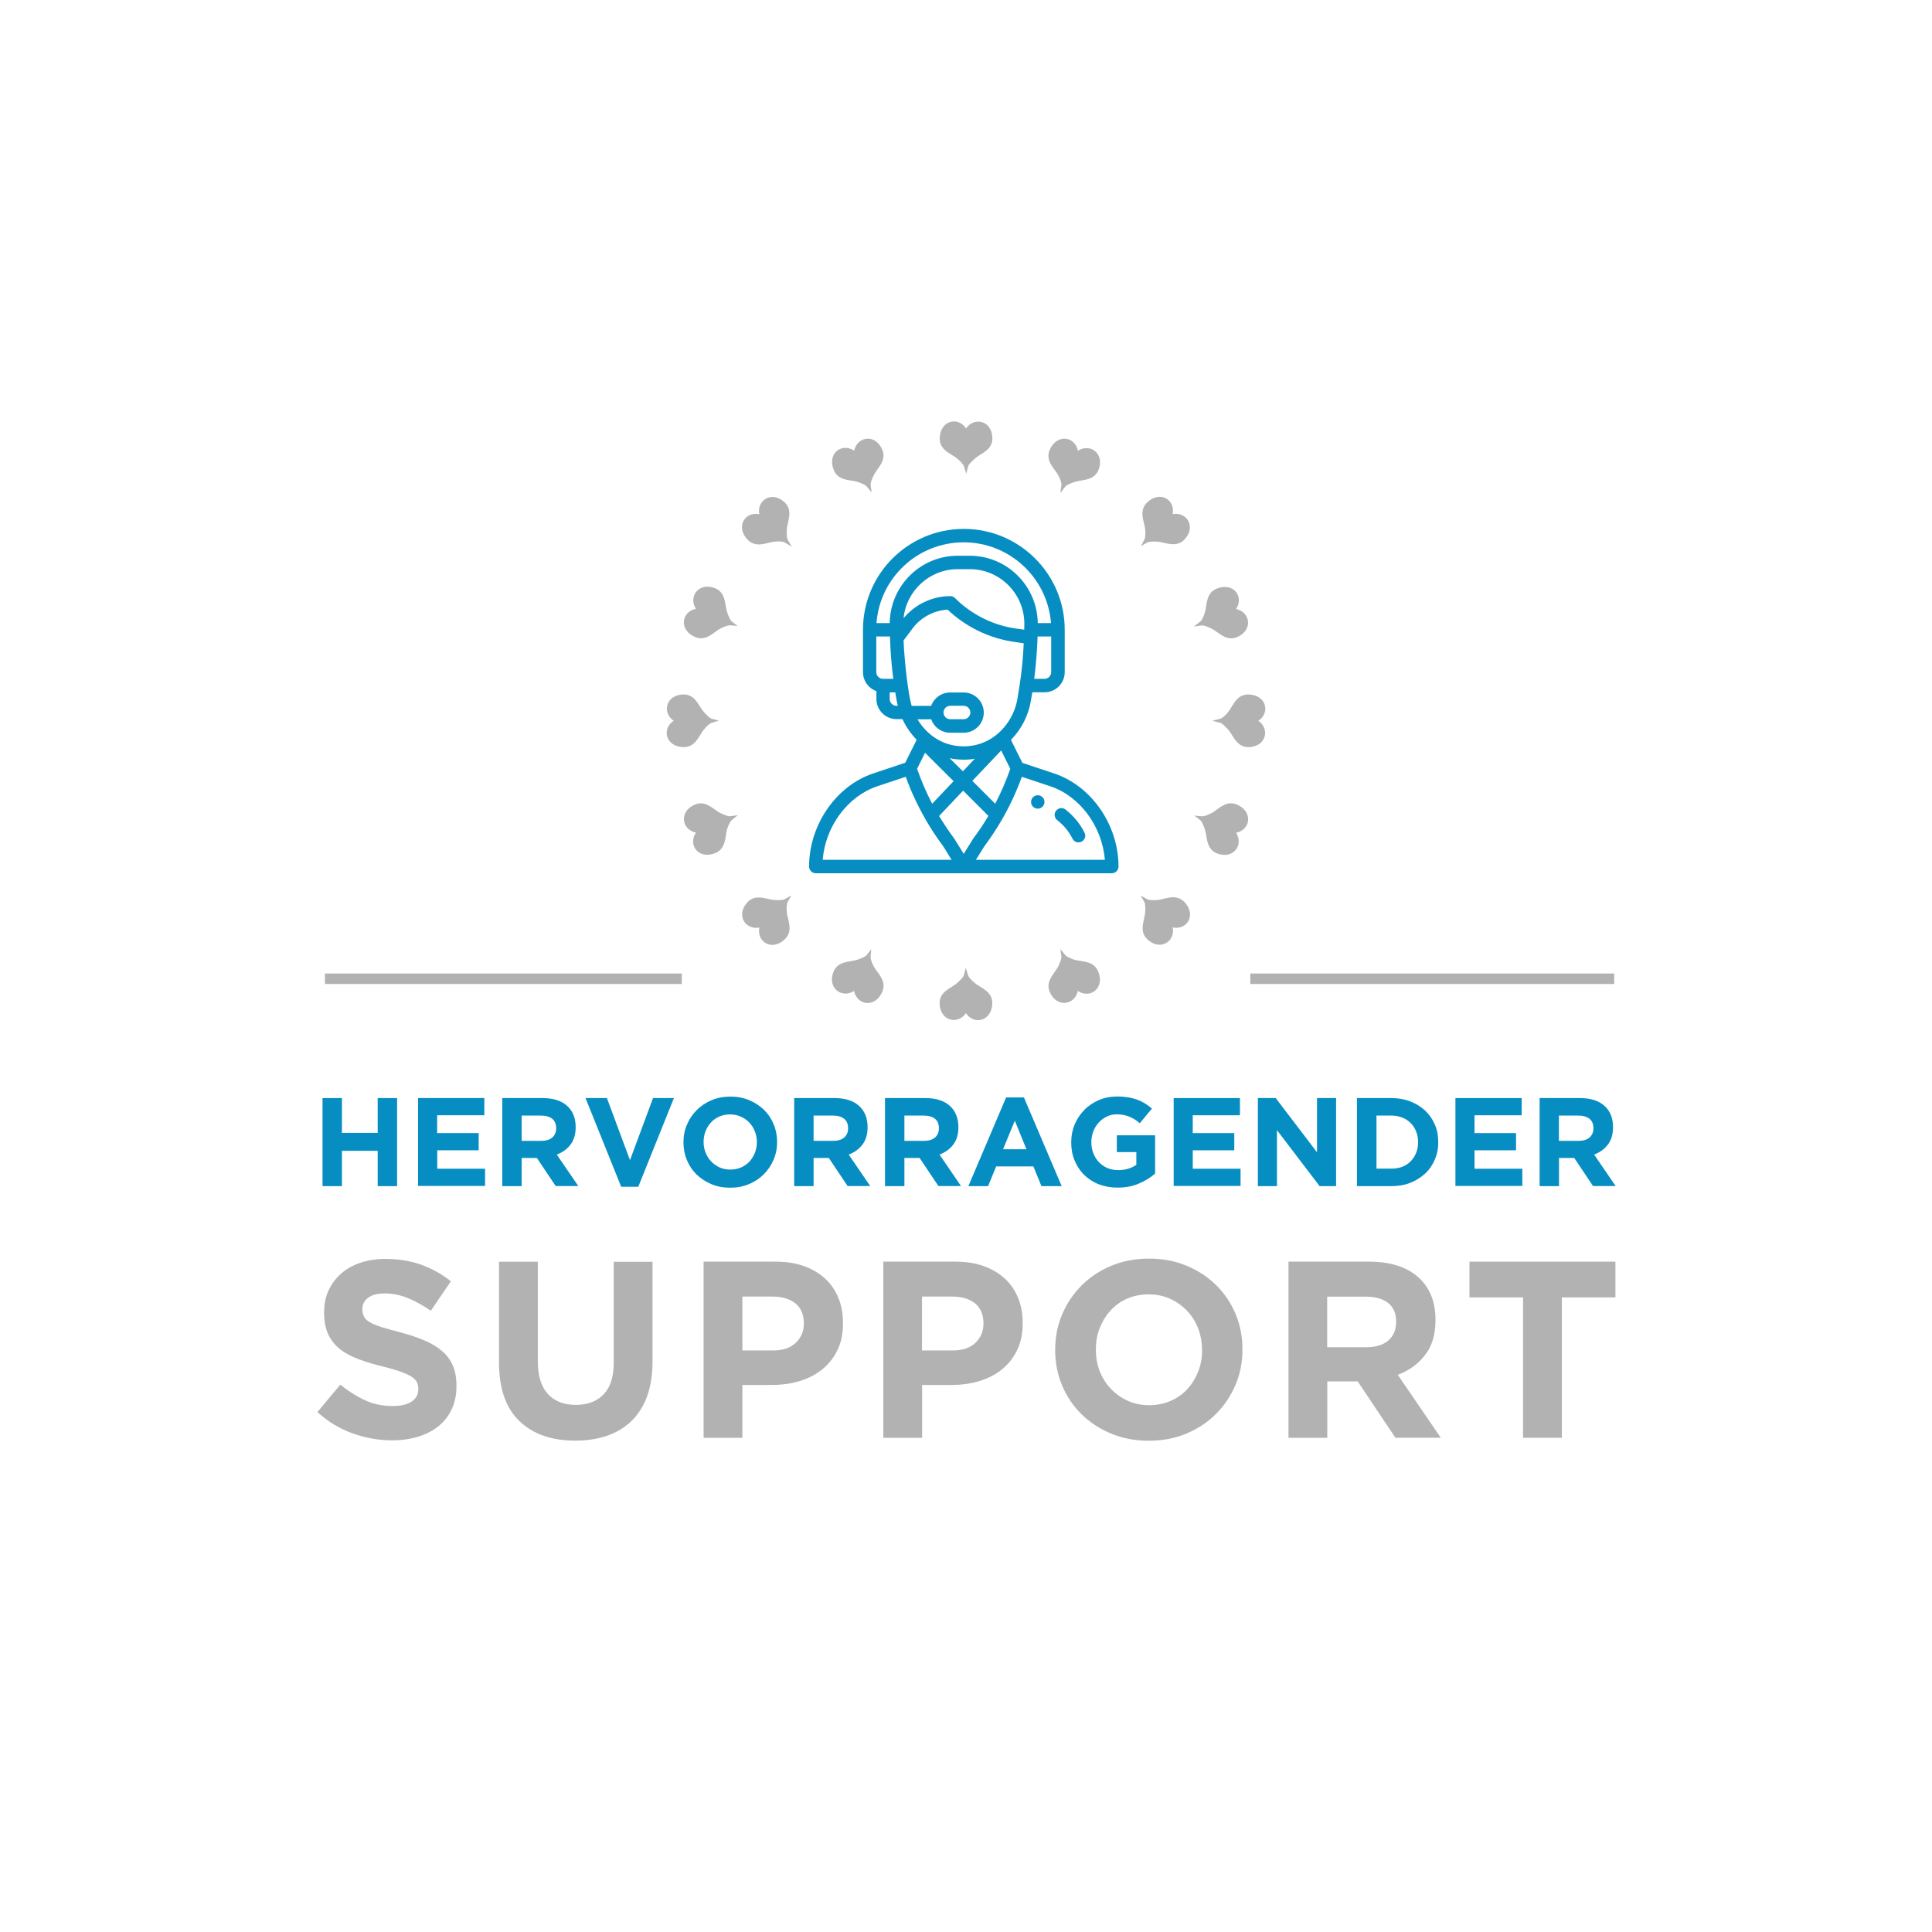 <?xml version="1.0" encoding="utf-8"?>
<!-- Generator: Adobe Illustrator 24.1.2, SVG Export Plug-In . SVG Version: 6.00 Build 0)  -->
<svg version="1.1" id="Ebene_1" xmlns="http://www.w3.org/2000/svg" xmlns:xlink="http://www.w3.org/1999/xlink" x="0px" y="0px"
	 width="184.25px" height="184.25px" viewBox="0 0 184.25 184.25" style="enable-background:new 0 0 184.25 184.25;" xml:space="preserve">
<style type="text/css">
	.st0{fill:#068EC2;}
	.st1{fill:#B2B2B2;}
	.st2{fill:#068EC2;stroke:#068EC2;stroke-width:0.276;stroke-miterlimit:10;}
	.st3{fill:none;stroke:#B2B2B2;stroke-miterlimit:10;}
	.st4{fill:#068EC2;stroke:#068EC2;stroke-width:0.5;stroke-miterlimit:10;}
	.st5{fill:#D5C280;}
	.st6{fill:none;stroke:#D5C280;stroke-miterlimit:10;}
	.st7{fill:none;stroke:#D5C280;stroke-width:1.491;stroke-linecap:round;stroke-miterlimit:10;}
	.st8{fill:#B2B2B2;stroke:#B2B2B2;stroke-width:0.4;stroke-miterlimit:10;}
</style>
<g>
	<path class="st0" d="M36.02,113.12v-3.37h-3.41v3.37h-1.85v-8.4h1.85v3.32h3.41v-3.32h1.85v8.4H36.02z"/>
	<path class="st0" d="M39.87,113.12v-8.4h6.32v1.64h-4.5v1.7h3.96v1.64H41.7v1.76h4.56v1.64H39.87z"/>
	<path class="st0" d="M53,113.12l-1.8-2.69h-1.45v2.69H47.9v-8.4h3.84c1,0,1.78,0.24,2.33,0.73c0.56,0.49,0.83,1.17,0.83,2.04v0.02
		c0,0.68-0.17,1.23-0.5,1.66c-0.33,0.43-0.77,0.74-1.3,0.94l2.05,3H53z M53.04,107.59c0-0.4-0.13-0.7-0.38-0.9
		c-0.26-0.2-0.61-0.3-1.07-0.3h-1.84v2.41h1.87c0.46,0,0.81-0.11,1.05-0.32s0.37-0.5,0.37-0.86V107.59z"/>
	<path class="st0" d="M60.87,113.18h-1.63l-3.4-8.46h2.04l2.2,5.92l2.2-5.92h1.99L60.87,113.18z"/>
	<path class="st0" d="M73.77,110.61c-0.22,0.52-0.53,0.98-0.93,1.38c-0.4,0.4-0.87,0.71-1.42,0.94c-0.55,0.23-1.15,0.34-1.79,0.34
		c-0.65,0-1.24-0.11-1.79-0.34c-0.54-0.23-1.01-0.54-1.41-0.92c-0.4-0.39-0.7-0.84-0.92-1.37c-0.22-0.52-0.33-1.09-0.33-1.69v-0.02
		c0-0.6,0.11-1.16,0.34-1.69c0.22-0.52,0.53-0.98,0.93-1.38c0.4-0.4,0.87-0.71,1.42-0.94s1.15-0.34,1.79-0.34
		c0.65,0,1.24,0.11,1.79,0.34s1.01,0.54,1.41,0.92c0.4,0.39,0.7,0.84,0.92,1.37c0.22,0.52,0.33,1.09,0.33,1.69v0.02
		C74.11,109.52,74,110.08,73.77,110.61z M72.18,108.92c0-0.36-0.06-0.7-0.19-1.02c-0.12-0.32-0.3-0.6-0.53-0.84
		c-0.23-0.24-0.5-0.43-0.81-0.57c-0.31-0.14-0.65-0.21-1.02-0.21c-0.38,0-0.72,0.07-1.03,0.2c-0.31,0.14-0.57,0.32-0.79,0.56
		c-0.22,0.24-0.39,0.52-0.52,0.83c-0.12,0.32-0.19,0.65-0.19,1.01v0.02c0,0.36,0.06,0.7,0.19,1.02s0.3,0.6,0.53,0.84
		c0.23,0.24,0.5,0.43,0.8,0.57c0.31,0.14,0.65,0.21,1.03,0.21c0.37,0,0.71-0.07,1.02-0.2c0.31-0.14,0.58-0.32,0.8-0.56
		c0.22-0.24,0.39-0.52,0.52-0.83c0.12-0.32,0.19-0.65,0.19-1.01V108.92z"/>
	<path class="st0" d="M80.84,113.12l-1.8-2.69h-1.45v2.69h-1.85v-8.4h3.84c1,0,1.78,0.24,2.33,0.73s0.83,1.17,0.83,2.04v0.02
		c0,0.68-0.17,1.23-0.5,1.66c-0.33,0.43-0.77,0.74-1.3,0.94l2.05,3H80.84z M80.88,107.59c0-0.4-0.13-0.7-0.38-0.9
		c-0.26-0.2-0.61-0.3-1.07-0.3h-1.84v2.41h1.87c0.46,0,0.81-0.11,1.05-0.32s0.37-0.5,0.37-0.86V107.59z"/>
	<path class="st0" d="M89.5,113.12l-1.8-2.69h-1.45v2.69H84.4v-8.4h3.84c1,0,1.78,0.24,2.33,0.73s0.83,1.17,0.83,2.04v0.02
		c0,0.68-0.17,1.23-0.5,1.66c-0.33,0.43-0.77,0.74-1.3,0.94l2.05,3H89.5z M89.54,107.59c0-0.4-0.13-0.7-0.38-0.9
		c-0.26-0.2-0.61-0.3-1.07-0.3h-1.84v2.41h1.87c0.46,0,0.81-0.11,1.05-0.32s0.37-0.5,0.37-0.86V107.59z"/>
	<path class="st0" d="M99.32,113.12l-0.77-1.88H95l-0.77,1.88h-1.88l3.6-8.46h1.7l3.6,8.46H99.32z M96.78,106.88l-1.12,2.72h2.23
		L96.78,106.88z"/>
	<path class="st0" d="M108.62,112.87c-0.6,0.26-1.28,0.39-2.05,0.39c-0.66,0-1.25-0.11-1.79-0.32s-1-0.52-1.39-0.9
		c-0.39-0.38-0.69-0.84-0.91-1.37c-0.22-0.53-0.32-1.1-0.32-1.73v-0.02c0-0.6,0.11-1.16,0.33-1.69c0.22-0.52,0.53-0.98,0.92-1.38
		s0.86-0.71,1.39-0.94c0.54-0.23,1.12-0.34,1.76-0.34c0.38,0,0.72,0.03,1.03,0.08c0.31,0.05,0.59,0.13,0.86,0.22
		c0.26,0.1,0.51,0.22,0.74,0.36c0.23,0.14,0.46,0.31,0.67,0.49l-1.16,1.4c-0.16-0.14-0.32-0.26-0.48-0.36
		c-0.16-0.1-0.33-0.19-0.5-0.26c-0.17-0.07-0.36-0.13-0.56-0.17s-0.42-0.06-0.66-0.06c-0.34,0-0.65,0.07-0.94,0.21
		s-0.55,0.33-0.77,0.57c-0.22,0.24-0.39,0.51-0.52,0.83c-0.12,0.32-0.19,0.66-0.19,1.02v0.02c0,0.38,0.06,0.74,0.19,1.06
		c0.12,0.32,0.3,0.61,0.53,0.85c0.23,0.24,0.5,0.43,0.8,0.56c0.31,0.13,0.65,0.2,1.03,0.2c0.69,0,1.27-0.17,1.74-0.51v-1.21h-1.86
		v-1.6h3.65v3.65C109.74,112.3,109.22,112.61,108.62,112.87z"/>
	<path class="st0" d="M111.93,113.12v-8.4h6.32v1.64h-4.5v1.7h3.96v1.64h-3.96v1.76h4.56v1.64H111.93z"/>
	<path class="st0" d="M125.85,113.12l-4.07-5.34v5.34h-1.82v-8.4h1.7l3.94,5.17v-5.17h1.82v8.4H125.85z"/>
	<path class="st0" d="M136.84,110.58c-0.22,0.51-0.52,0.96-0.92,1.33c-0.4,0.38-0.87,0.67-1.42,0.89c-0.55,0.22-1.15,0.32-1.81,0.32
		h-3.28v-8.4h3.28c0.66,0,1.26,0.11,1.81,0.32s1.02,0.51,1.42,0.88c0.4,0.38,0.7,0.82,0.92,1.33c0.22,0.51,0.32,1.06,0.32,1.65v0.02
		C137.17,109.51,137.06,110.06,136.84,110.58z M135.24,108.92c0-0.37-0.06-0.71-0.19-1.02c-0.12-0.31-0.3-0.58-0.52-0.8
		c-0.22-0.22-0.49-0.4-0.8-0.52c-0.31-0.12-0.66-0.19-1.03-0.19h-1.43v5.06h1.43c0.38,0,0.72-0.06,1.03-0.18
		c0.31-0.12,0.58-0.29,0.8-0.52c0.22-0.22,0.39-0.49,0.52-0.79c0.12-0.3,0.19-0.64,0.19-1.02V108.92z"/>
	<path class="st0" d="M138.8,113.12v-8.4h6.32v1.64h-4.5v1.7h3.96v1.64h-3.96v1.76h4.56v1.64H138.8z"/>
	<path class="st0" d="M151.93,113.12l-1.8-2.69h-1.45v2.69h-1.85v-8.4h3.84c1,0,1.78,0.24,2.33,0.73c0.56,0.49,0.83,1.17,0.83,2.04
		v0.02c0,0.68-0.17,1.23-0.5,1.66c-0.33,0.43-0.77,0.74-1.3,0.94l2.05,3H151.93z M151.96,107.59c0-0.4-0.13-0.7-0.38-0.9
		c-0.26-0.2-0.61-0.3-1.07-0.3h-1.84v2.41h1.87c0.46,0,0.81-0.11,1.05-0.32c0.24-0.22,0.37-0.5,0.37-0.86V107.59z"/>
	<path class="st1" d="M43.09,134.37c-0.3,0.65-0.72,1.19-1.26,1.63c-0.54,0.44-1.19,0.78-1.94,1.01c-0.75,0.23-1.58,0.35-2.49,0.35
		c-1.28,0-2.54-0.22-3.77-0.66c-1.23-0.44-2.35-1.12-3.36-2.03l2.18-2.62c0.77,0.62,1.56,1.12,2.36,1.49s1.69,0.55,2.65,0.55
		c0.77,0,1.36-0.14,1.79-0.42c0.42-0.28,0.64-0.67,0.64-1.16v-0.05c0-0.24-0.04-0.45-0.13-0.64c-0.09-0.18-0.26-0.36-0.5-0.52
		c-0.25-0.16-0.59-0.32-1.04-0.48c-0.44-0.16-1.01-0.33-1.72-0.5c-0.85-0.21-1.62-0.44-2.31-0.7c-0.69-0.26-1.28-0.57-1.76-0.95
		s-0.85-0.84-1.12-1.4c-0.26-0.56-0.4-1.26-0.4-2.09v-0.05c0-0.77,0.14-1.46,0.43-2.08s0.69-1.15,1.2-1.6
		c0.52-0.45,1.13-0.79,1.85-1.03c0.72-0.24,1.51-0.36,2.37-0.36c1.23,0,2.36,0.18,3.4,0.55c1.03,0.37,1.98,0.9,2.84,1.58L41.09,125
		c-0.75-0.51-1.49-0.92-2.21-1.21s-1.44-0.44-2.16-0.44s-1.26,0.14-1.62,0.42c-0.36,0.28-0.54,0.63-0.54,1.04v0.05
		c0,0.27,0.05,0.51,0.16,0.71c0.1,0.2,0.29,0.38,0.57,0.54c0.27,0.16,0.65,0.31,1.12,0.46c0.47,0.14,1.07,0.31,1.79,0.5
		c0.85,0.22,1.61,0.48,2.27,0.76c0.67,0.28,1.23,0.62,1.68,1.01c0.46,0.39,0.8,0.85,1.03,1.38s0.35,1.16,0.35,1.9v0.05
		C43.54,132.98,43.39,133.72,43.09,134.37z"/>
	<path class="st1" d="M61.72,133.14c-0.34,0.94-0.84,1.73-1.48,2.36c-0.64,0.63-1.42,1.1-2.33,1.42c-0.91,0.31-1.93,0.47-3.05,0.47
		c-2.26,0-4.03-0.62-5.33-1.87c-1.3-1.25-1.94-3.11-1.94-5.59v-9.6h3.7v9.5c0,1.38,0.32,2.41,0.96,3.11
		c0.64,0.7,1.53,1.04,2.66,1.04c1.14,0,2.02-0.34,2.66-1.01c0.64-0.67,0.96-1.68,0.96-3.02v-9.62h3.7v9.48
		C62.23,131.08,62.06,132.19,61.72,133.14z"/>
	<path class="st1" d="M79.87,128.74c-0.35,0.74-0.84,1.35-1.45,1.85c-0.62,0.5-1.34,0.87-2.16,1.12s-1.71,0.37-2.65,0.37H70.8v5.04
		h-3.7v-16.8h6.86c1.01,0,1.91,0.14,2.7,0.42c0.79,0.28,1.46,0.68,2.02,1.19c0.55,0.51,0.98,1.12,1.27,1.84
		c0.3,0.71,0.44,1.5,0.44,2.36v0.05C80.4,127.15,80.23,128.01,79.87,128.74z M76.66,126.2c0-0.83-0.27-1.46-0.8-1.9
		c-0.54-0.43-1.27-0.65-2.2-0.65H70.8v5.14h2.93c0.93,0,1.65-0.24,2.16-0.73c0.51-0.49,0.77-1.09,0.77-1.81V126.2z"/>
	<path class="st1" d="M97.01,128.74c-0.35,0.74-0.84,1.35-1.45,1.85c-0.62,0.5-1.34,0.87-2.16,1.12c-0.82,0.25-1.71,0.37-2.65,0.37
		h-2.81v5.04h-3.7v-16.8h6.86c1.01,0,1.91,0.14,2.7,0.42c0.79,0.28,1.46,0.68,2.02,1.19c0.55,0.51,0.98,1.12,1.27,1.84
		c0.29,0.71,0.44,1.5,0.44,2.36v0.05C97.54,127.15,97.36,128.01,97.01,128.74z M93.79,126.2c0-0.83-0.27-1.46-0.8-1.9
		c-0.54-0.43-1.27-0.65-2.2-0.65h-2.86v5.14h2.93c0.93,0,1.65-0.24,2.16-0.73c0.51-0.49,0.77-1.09,0.77-1.81V126.2z"/>
	<path class="st1" d="M117.82,132.09c-0.45,1.05-1.07,1.97-1.86,2.76s-1.74,1.42-2.83,1.87c-1.1,0.46-2.29,0.68-3.59,0.68
		s-2.49-0.23-3.58-0.68c-1.09-0.46-2.03-1.07-2.82-1.85c-0.79-0.78-1.41-1.69-1.85-2.74c-0.44-1.05-0.66-2.17-0.66-3.37v-0.05
		c0-1.2,0.22-2.32,0.67-3.37c0.45-1.05,1.07-1.97,1.86-2.76s1.74-1.42,2.83-1.87s2.29-0.68,3.59-0.68s2.49,0.23,3.58,0.68
		s2.03,1.07,2.82,1.85c0.79,0.78,1.41,1.69,1.85,2.74c0.44,1.05,0.66,2.17,0.66,3.37v0.05
		C118.49,129.92,118.27,131.04,117.82,132.09z M114.63,128.72c0-0.72-0.12-1.4-0.37-2.04c-0.25-0.64-0.6-1.2-1.06-1.68
		c-0.46-0.48-1-0.86-1.62-1.14s-1.3-0.42-2.04-0.42c-0.75,0-1.44,0.14-2.05,0.41c-0.62,0.27-1.14,0.65-1.58,1.13
		c-0.44,0.48-0.78,1.04-1.03,1.67s-0.37,1.31-0.37,2.03v0.05c0,0.72,0.12,1.4,0.37,2.04c0.25,0.64,0.6,1.2,1.06,1.68
		c0.46,0.48,0.99,0.86,1.61,1.14c0.62,0.28,1.3,0.42,2.05,0.42c0.74,0,1.42-0.14,2.04-0.41c0.62-0.27,1.16-0.65,1.6-1.13
		c0.44-0.48,0.78-1.04,1.03-1.67c0.25-0.63,0.37-1.31,0.37-2.03V128.72z"/>
	<path class="st1" d="M133.08,137.12l-3.6-5.38h-2.9v5.38h-3.7v-16.8h7.68c2,0,3.56,0.49,4.67,1.46c1.11,0.98,1.67,2.34,1.67,4.08
		v0.05c0,1.36-0.33,2.47-1,3.32c-0.66,0.86-1.53,1.48-2.6,1.88l4.1,6H133.08z M133.15,126.06c0-0.8-0.26-1.4-0.77-1.8
		c-0.51-0.4-1.22-0.6-2.14-0.6h-3.67v4.82h3.74c0.91,0,1.61-0.22,2.1-0.65c0.49-0.43,0.73-1.01,0.73-1.73V126.06z"/>
	<path class="st1" d="M148.95,123.73v13.39h-3.7v-13.39h-5.11v-3.41h13.92v3.41H148.95z"/>
</g>
<line class="st3" x1="30.99" y1="93.34" x2="65.02" y2="93.34"/>
<line class="st3" x1="119.24" y1="93.34" x2="153.94" y2="93.34"/>
<g>
	<g>
		<path class="st8" d="M92.13,44.42c0.05-0.2,0.47-0.68,0.96-1.03c0.53-0.38,1.36-0.69,1.35-1.58c-0.01-1.63-1.74-1.88-2.31-0.54
			c-0.6-1.4-2.3-1.07-2.31,0.55c-0.01,0.89,0.81,1.22,1.35,1.58C91.69,43.75,92.07,44.22,92.13,44.42z"/>
		<path class="st8" d="M82.82,46.27c-0.03-0.2,0.17-0.81,0.49-1.32c0.35-0.55,0.99-1.16,0.65-1.98c-0.63-1.5-2.33-1.07-2.34,0.39
			c-1.09-1.06-2.54-0.11-1.92,1.39c0.33,0.83,1.22,0.82,1.85,0.94C82.16,45.82,82.69,46.11,82.82,46.27z"/>
		<path class="st8" d="M74.93,51.55c-0.1-0.17-0.15-0.81-0.05-1.4c0.11-0.64,0.47-1.45-0.16-2.07c-1.16-1.14-2.56-0.1-2.02,1.25
			c-1.41-0.56-2.38,0.87-1.24,2.02c0.63,0.63,1.44,0.29,2.07,0.16C74.15,51.38,74.75,51.44,74.93,51.55z"/>
		<path class="st8" d="M69.66,59.43c-0.16-0.12-0.45-0.69-0.58-1.28c-0.15-0.64-0.12-1.52-0.94-1.86c-1.51-0.61-2.41,0.89-1.39,1.93
			c-1.52,0.02-1.87,1.72-0.38,2.35c0.82,0.35,1.44-0.28,1.98-0.65C68.87,59.58,69.45,59.41,69.66,59.43z"/>
		<path class="st8" d="M67.81,68.74c-0.2-0.05-0.68-0.47-1.03-0.96c-0.38-0.53-0.69-1.36-1.58-1.35c-1.63,0.01-1.88,1.74-0.54,2.31
			c-1.4,0.6-1.07,2.3,0.55,2.31c0.89,0.01,1.22-0.81,1.58-1.35C67.14,69.17,67.61,68.8,67.81,68.74z"/>
		<path class="st8" d="M69.66,78.05c-0.2,0.03-0.81-0.17-1.32-0.49c-0.55-0.35-1.16-0.99-1.98-0.65c-1.5,0.63-1.07,2.33,0.39,2.34
			c-1.06,1.09-0.11,2.54,1.39,1.92c0.83-0.33,0.82-1.22,0.94-1.85C69.2,78.7,69.5,78.18,69.66,78.05z"/>
		<path class="st8" d="M74.93,85.94c-0.17,0.1-0.81,0.15-1.4,0.05c-0.64-0.11-1.45-0.47-2.07,0.16c-1.14,1.16-0.1,2.56,1.25,2.02
			c-0.56,1.41,0.87,2.38,2.02,1.24c0.63-0.63,0.29-1.44,0.16-2.07C74.76,86.72,74.83,86.12,74.93,85.94z"/>
		<path class="st8" d="M82.82,91.21c-0.12,0.16-0.69,0.45-1.28,0.58c-0.64,0.15-1.52,0.12-1.86,0.94c-0.61,1.51,0.89,2.41,1.93,1.39
			c0.02,1.52,1.72,1.87,2.35,0.38c0.35-0.82-0.28-1.44-0.65-1.98C82.96,92,82.8,91.42,82.82,91.21z"/>
		<path class="st8" d="M92.12,93.06c-0.05,0.2-0.47,0.68-0.96,1.03c-0.53,0.38-1.36,0.69-1.35,1.58c0.01,1.63,1.74,1.88,2.31,0.54
			c0.6,1.4,2.3,1.07,2.31-0.55c0.01-0.89-0.81-1.22-1.35-1.58C92.56,93.73,92.18,93.26,92.12,93.06z"/>
		<path class="st8" d="M101.43,91.21c0.03,0.2-0.17,0.81-0.49,1.32c-0.35,0.55-0.99,1.16-0.65,1.98c0.63,1.5,2.33,1.07,2.34-0.39
			c1.09,1.06,2.54,0.11,1.92-1.39c-0.33-0.83-1.22-0.82-1.85-0.94C102.09,91.67,101.56,91.37,101.43,91.21z"/>
		<path class="st8" d="M109.32,85.94c0.1,0.17,0.15,0.81,0.05,1.4c-0.11,0.64-0.47,1.45,0.16,2.07c1.16,1.14,2.56,0.1,2.02-1.25
			c1.41,0.56,2.38-0.87,1.24-2.02c-0.63-0.63-1.44-0.29-2.07-0.16C110.1,86.11,109.5,86.04,109.32,85.94z"/>
		<path class="st8" d="M114.59,78.05c0.16,0.12,0.45,0.69,0.58,1.28c0.15,0.64,0.12,1.52,0.94,1.86c1.51,0.61,2.41-0.89,1.39-1.93
			c1.52-0.02,1.87-1.72,0.38-2.35c-0.82-0.35-1.44,0.28-1.98,0.65C115.38,77.91,114.8,78.07,114.59,78.05z"/>
		<path class="st8" d="M116.44,68.74c0.2,0.05,0.68,0.47,1.03,0.96c0.38,0.53,0.69,1.36,1.58,1.35c1.63-0.01,1.88-1.74,0.54-2.31
			c1.4-0.6,1.07-2.3-0.55-2.31c-0.89-0.01-1.22,0.81-1.58,1.35C117.12,68.31,116.64,68.69,116.44,68.74z"/>
		<path class="st8" d="M114.59,59.44c0.2-0.03,0.81,0.17,1.32,0.49c0.55,0.35,1.16,0.99,1.98,0.65c1.5-0.63,1.07-2.33-0.39-2.34
			c1.06-1.09,0.11-2.54-1.39-1.92c-0.83,0.33-0.82,1.22-0.94,1.85C115.05,58.78,114.76,59.31,114.59,59.44z"/>
		<path class="st8" d="M109.32,51.55c0.17-0.1,0.81-0.15,1.4-0.05c0.64,0.11,1.45,0.47,2.07-0.16c1.14-1.16,0.1-2.56-1.25-2.02
			c0.56-1.41-0.87-2.38-2.02-1.24c-0.63,0.63-0.29,1.44-0.16,2.07C109.49,50.77,109.42,51.36,109.32,51.55z"/>
		<path class="st8" d="M101.43,46.28c0.12-0.16,0.69-0.45,1.28-0.58c0.64-0.15,1.52-0.12,1.86-0.94c0.61-1.51-0.89-2.41-1.93-1.39
			c-0.02-1.52-1.72-1.87-2.35-0.38c-0.35,0.82,0.28,1.44,0.65,1.98C101.29,45.49,101.46,46.07,101.43,46.28z"/>
	</g>
</g>
<g>
	<g>
		<g>
			<path class="st0" d="M98.97,75.84c-0.35,0-0.64,0.29-0.64,0.64s0.29,0.64,0.64,0.64s0.64-0.29,0.64-0.64S99.32,75.84,98.97,75.84
				z"/>
		</g>
	</g>
	<g>
		<g>
			<path class="st0" d="M100.55,73.77l-3.05-1.02l-1.09-2.19c0.99-1,1.67-2.33,1.9-3.72l0.14-0.82h1.17c1.06,0,1.92-0.86,1.92-1.92
				v-4.04c0-5.31-4.32-9.62-9.62-9.62c-5.32,0-9.62,4.31-9.62,9.62v4.04c0,0.84,0.54,1.55,1.28,1.81v0.75
				c0,1.06,0.86,1.92,1.92,1.92h0.56c0.28,0.6,0.64,1.16,1.08,1.67c0.09,0.1,0.19,0.21,0.28,0.3l-1.09,2.19l-3.05,1.02
				c-3.55,1.18-6.12,4.92-6.12,8.88c0,0.35,0.29,0.64,0.64,0.64h28.23c0.35,0,0.64-0.29,0.64-0.64
				C106.67,78.68,104.09,74.95,100.55,73.77z M100.25,64.1c0,0.35-0.29,0.64-0.64,0.64h-0.98c0.16-1.26,0.27-2.61,0.32-3.93
				c0-0.04,0-0.07,0-0.11h1.3V64.1z M84.21,64.74c-0.35,0-0.64-0.29-0.64-0.64v-3.4h1.3c0,0.07,0,0.13,0.01,0.2c0,0,0,0,0,0.01
				c0,0,0,0,0,0c0.04,1.29,0.15,2.6,0.31,3.83L84.21,64.74L84.21,64.74z M85.49,67.31c-0.35,0-0.64-0.29-0.64-0.64v-0.64h0.53
				l0.14,0.82c0.03,0.16,0.06,0.31,0.1,0.46H85.49z M84.85,59.42h-1.26c0.32-4.3,3.91-7.7,8.32-7.7c4.38,0,7.99,3.4,8.32,7.7h-1.26
				C98.92,55.87,96.04,53,92.48,53h-1.15C87.78,53,84.9,55.87,84.85,59.42z M91.34,54.28h1.15c2.88,0,5.2,2.35,5.2,5.22
				c0,0.2,0,0.38-0.01,0.54c0,0,0,0,0,0.01l-0.8-0.11c-2.18-0.31-4.24-1.34-5.8-2.9c-0.12-0.12-0.28-0.19-0.45-0.19
				c-1.72,0-3.37,0.79-4.46,2.11C86.43,56.35,88.64,54.28,91.34,54.28z M86.94,67.31c-0.32-1.07-0.69-4.21-0.77-6.23l0.86-1.15
				c0.79-1.06,2.03-1.71,3.34-1.79c1.73,1.64,3.96,2.73,6.32,3.07l0.94,0.14c-0.06,1.34-0.19,2.68-0.38,3.92c0,0,0,0,0,0
				c-0.06,0.4-0.11,0.65-0.22,1.37c-0.34,2.04-1.86,3.88-3.87,4.38c-0.83,0.21-1.7,0.21-2.52,0c-1.25-0.31-2.4-1.18-3.14-2.42h1.31
				c0.26,0.75,0.98,1.28,1.81,1.28h1.28c1.06,0,1.92-0.86,1.92-1.92c0-1.06-0.86-1.92-1.92-1.92h-1.28c-0.86,0-1.56,0.55-1.82,1.28
				H86.94z M90.57,72.31c0.44,0.09,0.89,0.14,1.34,0.14c0.35,0,0.7-0.03,1.05-0.09l-1.13,1.2L90.57,72.31z M90.94,74.5l-2.04,2.15
				c-0.56-1.07-1.04-2.19-1.44-3.33l0.76-1.53L90.94,74.5z M95.48,71.57l0.87,1.75c-0.4,1.14-0.88,2.26-1.44,3.33l-2.18-2.18
				L95.48,71.57z M89.98,67.95c0-0.35,0.29-0.64,0.64-0.64h1.28c0.35,0,0.64,0.29,0.64,0.64c0,0.35-0.29,0.64-0.64,0.64h-1.28
				C90.27,68.59,89.98,68.3,89.98,67.95z M78.46,82c0.25-3.18,2.37-6.07,5.22-7.02l2.7-0.9c0.49,1.37,1.11,2.7,1.83,3.96
				c0,0,0,0,0,0.01c0,0,0,0,0,0c0.52,0.92,1.12,1.83,1.76,2.68L90.75,82H78.46z M91.91,81.43l-0.87-1.4
				c-0.01-0.02-0.02-0.03-0.03-0.05c-0.52-0.69-1-1.42-1.45-2.16l2.29-2.42l2.41,2.41c-0.44,0.75-0.93,1.48-1.45,2.17
				C92.78,80.03,92.82,79.96,91.91,81.43z M93.07,82l0.79-1.27c0.64-0.86,1.24-1.77,1.77-2.7c0-0.01,0.01-0.01,0.01-0.02
				c0,0,0,0,0,0c0.71-1.25,1.32-2.57,1.81-3.93l2.7,0.9c2.85,0.95,4.96,3.84,5.22,7.02L93.07,82L93.07,82z"/>
		</g>
	</g>
	<g>
		<g>
			<path class="st0" d="M103.43,79.41c-0.43-0.86-1.06-1.62-1.82-2.21c-0.28-0.22-0.68-0.16-0.9,0.12c-0.22,0.28-0.16,0.68,0.12,0.9
				c0.61,0.47,1.11,1.08,1.45,1.76c0.16,0.32,0.54,0.45,0.86,0.29C103.46,80.11,103.59,79.72,103.43,79.41z"/>
		</g>
	</g>
</g>
</svg>
